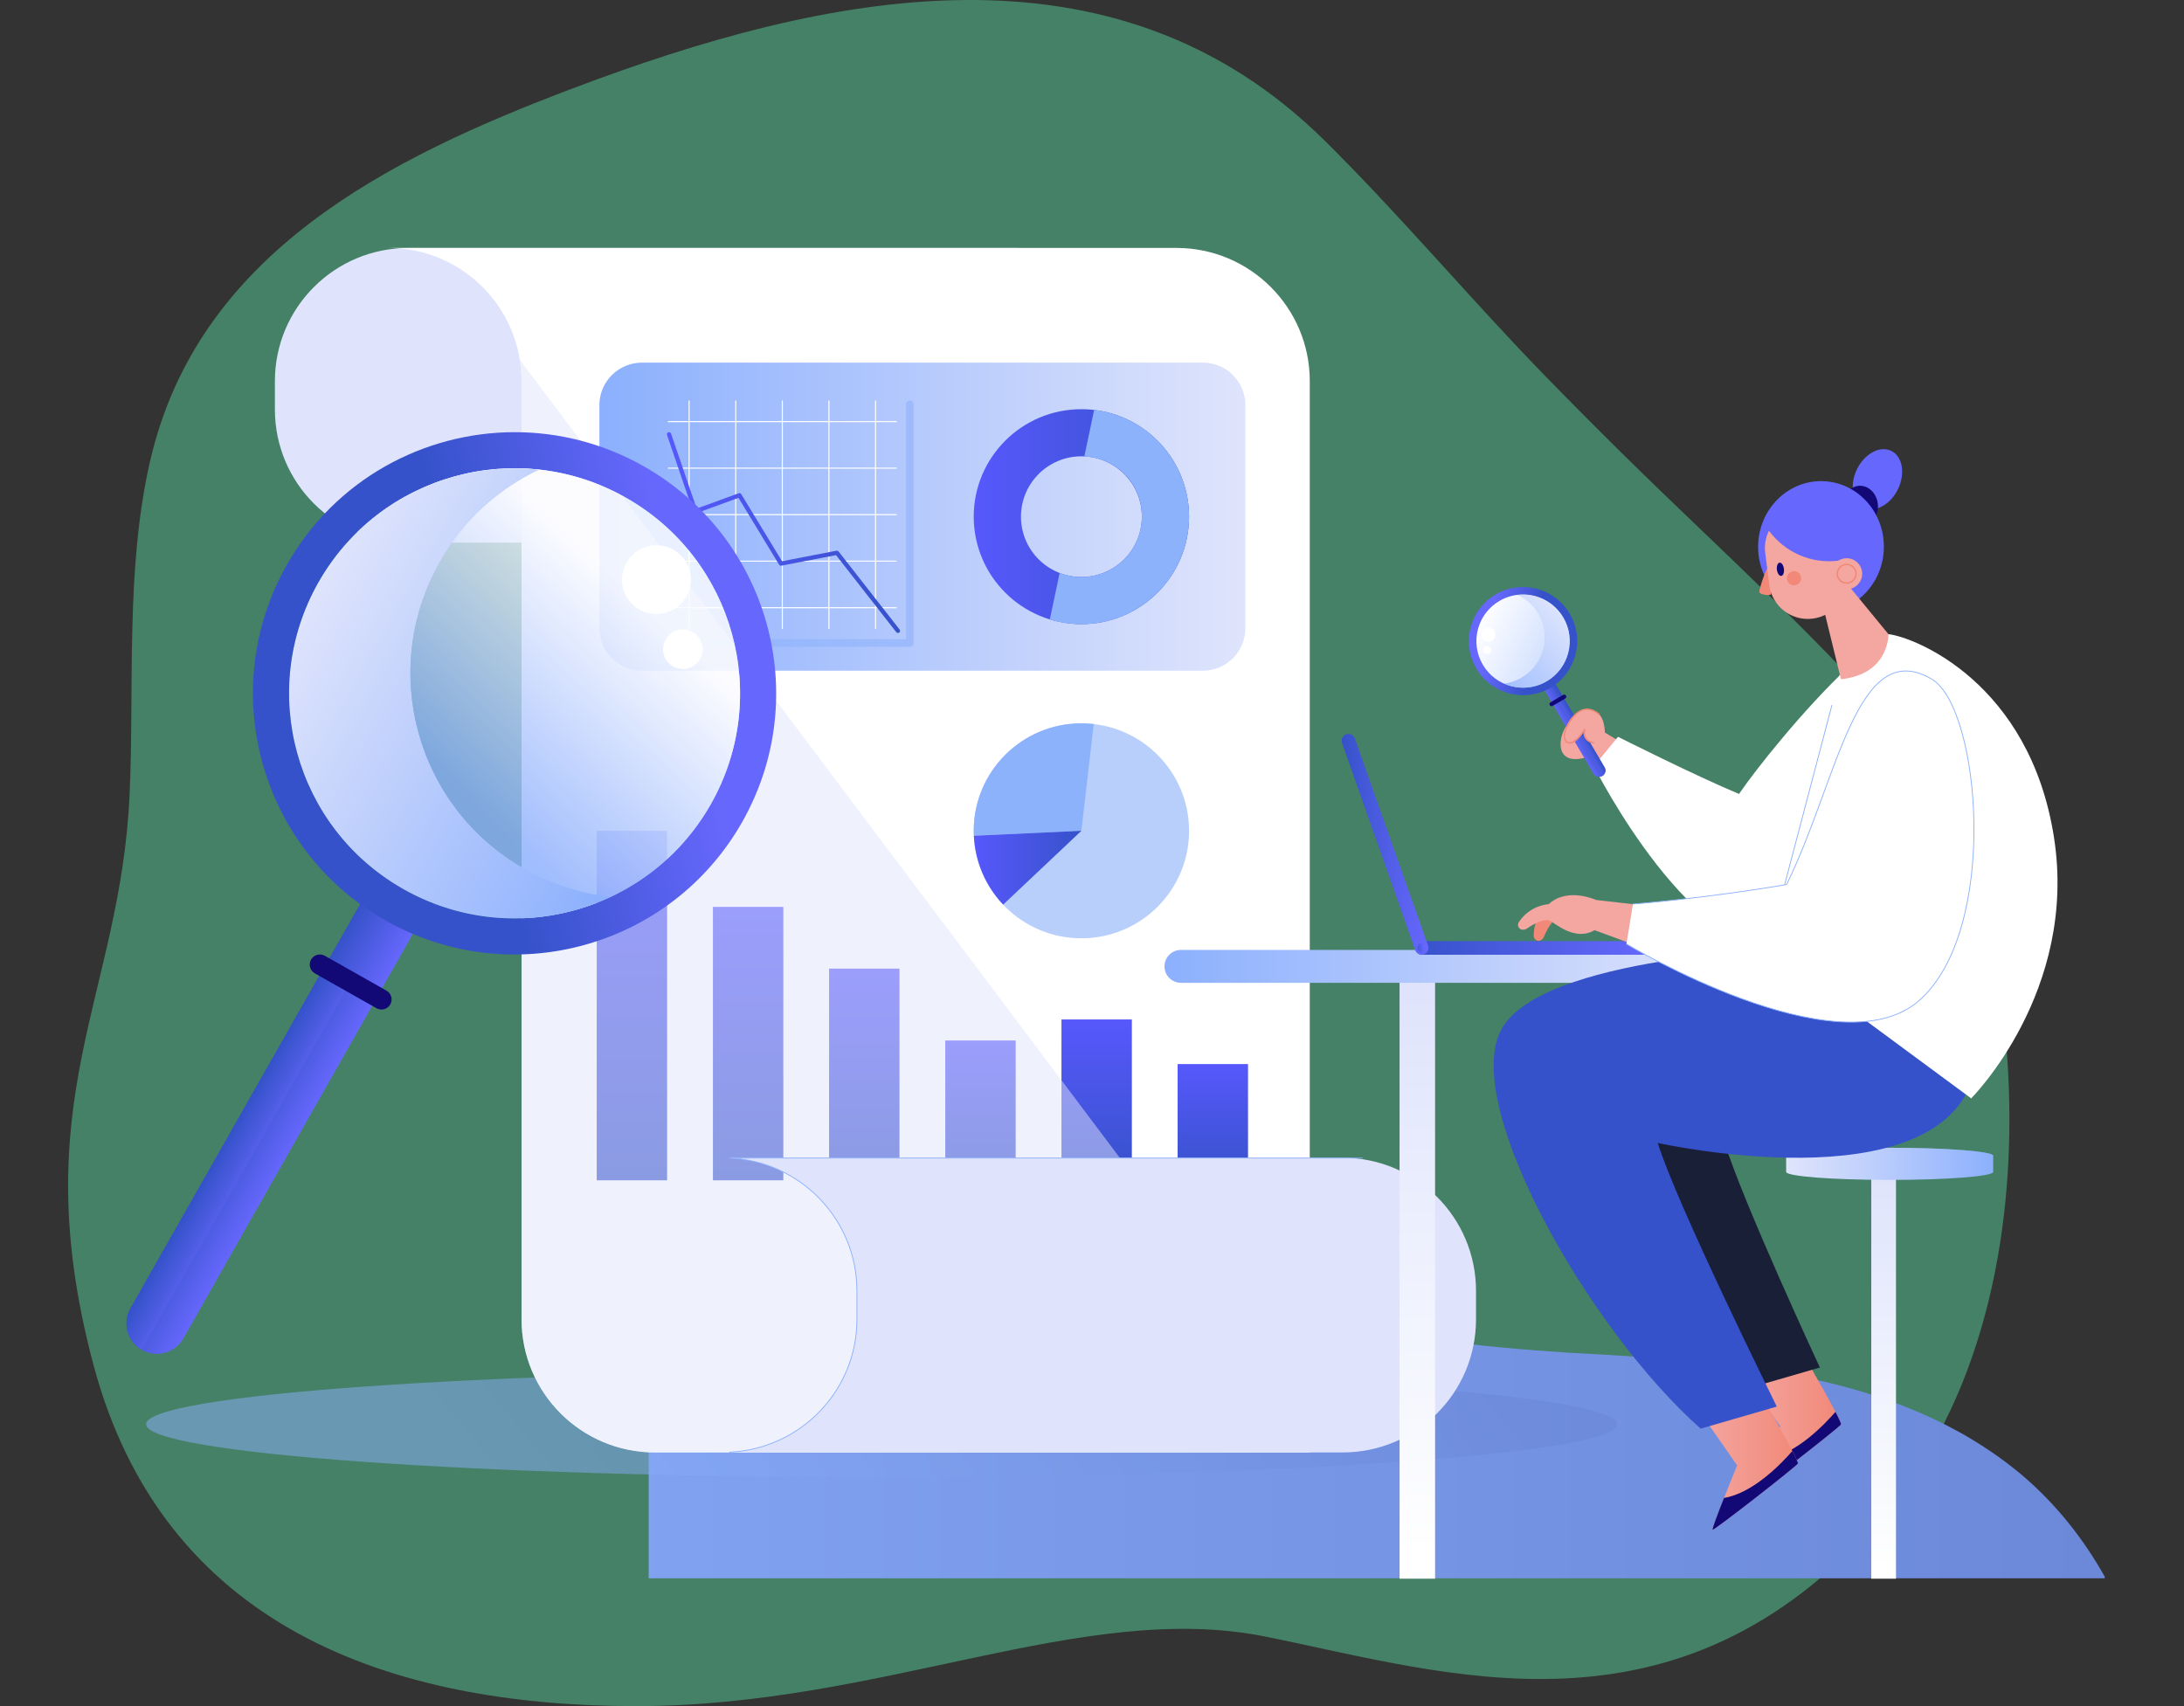 <?xml version="1.0" encoding="UTF-8"?>
<svg xmlns="http://www.w3.org/2000/svg" xmlns:xlink="http://www.w3.org/1999/xlink" viewBox="0 0 979.35 765.12">
  <rect x="0" y="0" width="979.35" height="765.12" fill="#333333" stroke="none"/>
  <defs>
    <style>
      .cls-1 {
        fill: #b8cffc;
      }

      .cls-1, .cls-2, .cls-3, .cls-4, .cls-5, .cls-6, .cls-7, .cls-8, .cls-9, .cls-10, .cls-11, .cls-12, .cls-13, .cls-14, .cls-15, .cls-16, .cls-17, .cls-18, .cls-19, .cls-20, .cls-21, .cls-22, .cls-23, .cls-24, .cls-25, .cls-26, .cls-27, .cls-28, .cls-29, .cls-30, .cls-31, .cls-32, .cls-33, .cls-34, .cls-35, .cls-36, .cls-37, .cls-38, .cls-39, .cls-40, .cls-41, .cls-42, .cls-43, .cls-44, .cls-45, .cls-46, .cls-47, .cls-48, .cls-49, .cls-50, .cls-51 {
        stroke-width: 0px;
      }

      .cls-52 {
        clip-path: url(#clippath);
      }

      .cls-2, .cls-53 {
        fill: none;
      }

      .cls-3 {
        fill: #3652ca;
      }

      .cls-54 {
        mask: url(#mask);
      }

      .cls-4 {
        fill: #f4a6a0;
      }

      .cls-5 {
        fill: url(#Gradiente_sem_nome_4);
      }

      .cls-53 {
        stroke: #8cb0fd;
        stroke-miterlimit: 10;
        stroke-width: .37px;
      }

      .cls-55, .cls-56, .cls-57, .cls-58, .cls-59 {
        mix-blend-mode: multiply;
      }

      .cls-6 {
        fill: #120977;
      }

      .cls-60 {
        clip-path: url(#clippath-4);
      }

      .cls-61 {
        clip-path: url(#clippath-3);
      }

      .cls-62 {
        clip-path: url(#clippath-7);
      }

      .cls-63 {
        clip-path: url(#clippath-8);
      }

      .cls-64 {
        clip-path: url(#clippath-6);
      }

      .cls-65 {
        clip-path: url(#clippath-5);
      }

      .cls-66 {
        clip-path: url(#clippath-9);
      }

      .cls-7 {
        fill: url(#Gradiente_sem_nome_37-12);
      }

      .cls-8 {
        fill: url(#Gradiente_sem_nome_37-11);
      }

      .cls-9 {
        fill: url(#Gradiente_sem_nome_37-10);
      }

      .cls-10 {
        fill: url(#Gradiente_sem_nome_37-13);
      }

      .cls-67 {
        clip-path: url(#clippath-60);
      }

      .cls-68 {
        clip-path: url(#clippath-20);
      }

      .cls-69 {
        clip-path: url(#clippath-21);
      }

      .cls-70 {
        clip-path: url(#clippath-24);
      }

      .cls-71 {
        clip-path: url(#clippath-23);
      }

      .cls-72 {
        clip-path: url(#clippath-22);
      }

      .cls-73 {
        clip-path: url(#clippath-25);
      }

      .cls-74 {
        clip-path: url(#clippath-44);
      }

      .cls-75 {
        clip-path: url(#clippath-45);
      }

      .cls-76 {
        clip-path: url(#clippath-40);
      }

      .cls-77 {
        clip-path: url(#clippath-42);
      }

      .cls-78 {
        clip-path: url(#clippath-41);
      }

      .cls-79 {
        clip-path: url(#clippath-47);
      }

      .cls-80 {
        clip-path: url(#clippath-43);
      }

      .cls-81 {
        clip-path: url(#clippath-46);
      }

      .cls-82 {
        clip-path: url(#clippath-48);
      }

      .cls-83 {
        clip-path: url(#clippath-49);
      }

      .cls-84 {
        clip-path: url(#clippath-27);
      }

      .cls-85 {
        clip-path: url(#clippath-28);
      }

      .cls-86 {
        clip-path: url(#clippath-26);
      }

      .cls-87 {
        clip-path: url(#clippath-29);
      }

      .cls-88 {
        clip-path: url(#clippath-34);
      }

      .cls-89 {
        clip-path: url(#clippath-35);
      }

      .cls-90 {
        clip-path: url(#clippath-36);
      }

      .cls-91 {
        clip-path: url(#clippath-37);
      }

      .cls-92 {
        clip-path: url(#clippath-39);
      }

      .cls-93 {
        clip-path: url(#clippath-33);
      }

      .cls-94 {
        clip-path: url(#clippath-32);
      }

      .cls-95 {
        clip-path: url(#clippath-30);
      }

      .cls-96 {
        clip-path: url(#clippath-38);
      }

      .cls-97 {
        clip-path: url(#clippath-31);
      }

      .cls-98 {
        clip-path: url(#clippath-53);
      }

      .cls-99 {
        clip-path: url(#clippath-54);
      }

      .cls-100 {
        clip-path: url(#clippath-50);
      }

      .cls-101 {
        clip-path: url(#clippath-51);
      }

      .cls-102 {
        clip-path: url(#clippath-52);
      }

      .cls-103 {
        clip-path: url(#clippath-55);
      }

      .cls-104 {
        clip-path: url(#clippath-56);
      }

      .cls-105 {
        clip-path: url(#clippath-57);
      }

      .cls-106 {
        clip-path: url(#clippath-58);
      }

      .cls-107 {
        clip-path: url(#clippath-61);
      }

      .cls-108 {
        clip-path: url(#clippath-64);
      }

      .cls-109 {
        clip-path: url(#clippath-62);
      }

      .cls-110 {
        clip-path: url(#clippath-59);
      }

      .cls-111 {
        clip-path: url(#clippath-63);
      }

      .cls-112 {
        clip-path: url(#clippath-14);
      }

      .cls-113 {
        clip-path: url(#clippath-13);
      }

      .cls-114 {
        clip-path: url(#clippath-12);
      }

      .cls-115 {
        clip-path: url(#clippath-10);
      }

      .cls-116 {
        clip-path: url(#clippath-15);
      }

      .cls-117 {
        clip-path: url(#clippath-17);
      }

      .cls-118 {
        clip-path: url(#clippath-16);
      }

      .cls-119 {
        clip-path: url(#clippath-19);
      }

      .cls-120 {
        clip-path: url(#clippath-11);
      }

      .cls-121 {
        clip-path: url(#clippath-18);
      }

      .cls-11 {
        fill: #1a1f38;
      }

      .cls-12 {
        fill: #f18878;
      }

      .cls-13 {
        fill: #dfe4fc;
      }

      .cls-14 {
        fill: url(#Gradiente_sem_nome_4-3);
      }

      .cls-15 {
        fill: url(#Gradiente_sem_nome_4-2);
      }

      .cls-16 {
        fill: #8db2fc;
      }

      .cls-122 {
        mix-blend-mode: screen;
        opacity: .8;
      }

      .cls-17 {
        fill: #5ae1a4;
        opacity: .45;
      }

      .cls-123 {
        isolation: isolate;
      }

      .cls-18 {
        fill: #6667fc;
      }

      .cls-19 {
        fill: url(#Gradiente_sem_nome_14-4);
      }

      .cls-20 {
        fill: url(#Gradiente_sem_nome_14-2);
      }

      .cls-21 {
        fill: url(#Gradiente_sem_nome_14-7);
      }

      .cls-22 {
        fill: url(#Gradiente_sem_nome_14-9);
      }

      .cls-23 {
        fill: url(#Gradiente_sem_nome_14-5);
      }

      .cls-24 {
        fill: url(#Gradiente_sem_nome_14-8);
      }

      .cls-25 {
        fill: url(#Gradiente_sem_nome_14-3);
      }

      .cls-26 {
        fill: url(#Gradiente_sem_nome_14-6);
      }

      .cls-27 {
        fill: url(#Gradiente_sem_nome_19-2);
      }

      .cls-28 {
        fill: url(#Gradiente_sem_nome_18-2);
      }

      .cls-29 {
        fill: url(#Gradiente_sem_nome_40-2);
      }

      .cls-30 {
        fill: url(#Gradiente_sem_nome_39-3);
      }

      .cls-31 {
        fill: url(#Gradiente_sem_nome_39-2);
      }

      .cls-32 {
        fill: url(#Gradiente_sem_nome_39-4);
      }

      .cls-33 {
        fill: url(#Gradiente_sem_nome_37-5);
      }

      .cls-34 {
        fill: url(#Gradiente_sem_nome_37-6);
      }

      .cls-35 {
        fill: url(#Gradiente_sem_nome_37-4);
      }

      .cls-36 {
        fill: url(#Gradiente_sem_nome_37-2);
      }

      .cls-37 {
        fill: url(#Gradiente_sem_nome_37-3);
      }

      .cls-38 {
        fill: url(#Gradiente_sem_nome_37-7);
      }

      .cls-39 {
        fill: url(#Gradiente_sem_nome_37-8);
      }

      .cls-40 {
        fill: url(#Gradiente_sem_nome_37-9);
      }

      .cls-41 {
        fill: url(#Gradiente_sem_nome_38-2);
      }

      .cls-42 {
        fill: url(#Gradiente_sem_nome_33-2);
      }

      .cls-56 {
        opacity: .3;
      }

      .cls-43 {
        fill: #fff;
      }

      .cls-44 {
        fill: url(#Gradiente_sem_nome_37);
      }

      .cls-45 {
        fill: url(#Gradiente_sem_nome_39);
      }

      .cls-46 {
        fill: url(#Gradiente_sem_nome_33);
      }

      .cls-47 {
        fill: url(#Gradiente_sem_nome_38);
      }

      .cls-48 {
        fill: url(#Gradiente_sem_nome_19);
      }

      .cls-49 {
        fill: url(#Gradiente_sem_nome_18);
      }

      .cls-50 {
        fill: url(#Gradiente_sem_nome_14);
      }

      .cls-51 {
        fill: url(#Gradiente_sem_nome_40);
      }

      .cls-57 {
        opacity: .5;
      }

      .cls-58 {
        opacity: .6;
      }

      .cls-124 {
        mask: url(#mask-1);
      }

      .cls-59 {
        opacity: .7;
      }
    </style>
    <clipPath id="clippath">
      <rect class="cls-2" y="56.19" width="979.35" height="651.79"/>
    </clipPath>
    <clipPath id="clippath-3">
      <path class="cls-2" d="M943.79,707.02c-9.56-16.93-21.66-32.42-37.29-45.68-56.15-46.93-133.19-50.84-203.7-54.75-80.96-5.21-155.39-18.25-224.6-62.57-74.43-46.93-138.42-117.32-176.28-196.84-4.1-8.88-7.76-17.8-11.03-26.77v387.39h652.9v-.78Z"/>
    </clipPath>
    <linearGradient id="Gradiente_sem_nome_4" data-name="Gradiente sem nome 4" x1="253.23" y1="116.88" x2="814.87" y2="116.88" gradientUnits="userSpaceOnUse">
      <stop offset="0" stop-color="#8cb0fd"/>
      <stop offset="1" stop-color="#6985d6"/>
    </linearGradient>
    <linearGradient id="Gradiente_sem_nome_4-2" data-name="Gradiente sem nome 4" x1="-78.44" y1="708.45" x2="1024.33" y2="708.45" xlink:href="#Gradiente_sem_nome_4"/>
    <clipPath id="clippath-4">
      <rect class="cls-2" y="56.19" width="979.35" height="651.79"/>
    </clipPath>
    <clipPath id="clippath-5">
      <rect class="cls-2" x="65.51" y="614.95" width="659.76" height="47.51"/>
    </clipPath>
    <clipPath id="clippath-6">
      <path class="cls-2" d="M725.27,638.7c0,13.12-147.69,23.76-329.88,23.76s-329.88-10.63-329.88-23.76,147.69-23.75,329.88-23.75,329.88,10.63,329.88,23.75"/>
    </clipPath>
    <linearGradient id="Gradiente_sem_nome_4-3" data-name="Gradiente sem nome 4" x1="-156.28" y1="36.62" x2="-154.97" y2="36.62" gradientTransform="translate(40142.25 -19550.35) rotate(-40.16) scale(278.63 -278.63)" xlink:href="#Gradiente_sem_nome_4"/>
    <clipPath id="clippath-7">
      <path class="cls-2" d="M287.88,162.62c-10.55,0-19.1,8.54-19.1,19.06v100.03c0,10.53,8.55,19.07,19.1,19.07h251.48c10.55,0,19.1-8.54,19.1-19.07v-100.03c0-10.53-8.55-19.06-19.1-19.06h-251.48Z"/>
    </clipPath>
    <linearGradient id="Gradiente_sem_nome_19" data-name="Gradiente sem nome 19" x1="-156.61" y1="36.47" x2="-155.31" y2="36.47" gradientTransform="translate(-34184.22 8321.21) rotate(-180) scale(221.84)" gradientUnits="userSpaceOnUse">
      <stop offset="0" stop-color="#dfe4fc"/>
      <stop offset="1" stop-color="#8cb0fd"/>
    </linearGradient>
    <clipPath id="clippath-8">
      <path class="cls-2" d="M457.82,231.7c0-14.94,12.14-27.06,27.1-27.06s27.11,12.11,27.11,27.06-12.14,27.06-27.11,27.06-27.1-12.11-27.1-27.06M436.64,231.7c0,26.62,21.62,48.2,48.28,48.2s48.28-21.58,48.28-48.2-21.62-48.2-48.28-48.2-48.28,21.58-48.28,48.2"/>
    </clipPath>
    <linearGradient id="Gradiente_sem_nome_14" data-name="Gradiente sem nome 14" x1="-159.11" y1="31.43" x2="-157.81" y2="31.43" gradientTransform="translate(-11232.82 2556.23) rotate(-180) scale(73.95)" gradientUnits="userSpaceOnUse">
      <stop offset="0" stop-color="#3652ca"/>
      <stop offset="1" stop-color="#5758fc"/>
      <stop offset="1" stop-color="#5758fc"/>
    </linearGradient>
    <clipPath id="clippath-9">
      <rect class="cls-2" y="56.19" width="979.35" height="651.79"/>
    </clipPath>
    <clipPath id="clippath-10">
      <rect class="cls-2" x="299.06" y="179.61" width="110.63" height="110.44"/>
    </clipPath>
    <clipPath id="clippath-11">
      <path class="cls-2" d="M299.71,193.86c-.5.17-.77.71-.6,1.21l11.78,34.54c.08.24.26.44.49.55.23.11.5.12.74.04l19.03-6.94,18.22,29.98c.21.34.6.52,1,.44l24.52-4.73,27.01,34.55c.19.24.47.37.75.37.2,0,.41-.07.59-.2.42-.32.49-.92.17-1.34l-27.37-35.01c-.22-.28-.59-.42-.93-.35l-24.44,4.72-18.28-30.08c-.24-.39-.71-.55-1.15-.4l-18.85,6.88-11.47-33.61c-.14-.4-.5-.65-.9-.65-.1,0-.21.02-.31.05"/>
    </clipPath>
    <linearGradient id="Gradiente_sem_nome_14-2" data-name="Gradiente sem nome 14" x1="-158.44" y1="31.99" x2="-157.14" y2="31.99" gradientTransform="translate(-12282.97 2800.35) rotate(-180) scale(80.07)" xlink:href="#Gradiente_sem_nome_14"/>
    <clipPath id="clippath-12">
      <rect class="cls-2" x="528.07" y="477.2" width="31.57" height="52.12"/>
    </clipPath>
    <linearGradient id="Gradiente_sem_nome_14-3" data-name="Gradiente sem nome 14" x1="-171.02" y1="46.05" x2="-169.71" y2="46.05" gradientTransform="translate(-1297.35 -6308.02) rotate(-90) scale(39.98)" xlink:href="#Gradiente_sem_nome_14"/>
    <clipPath id="clippath-13">
      <rect class="cls-2" x="475.98" y="457.19" width="31.57" height="72.13"/>
    </clipPath>
    <linearGradient id="Gradiente_sem_nome_14-4" data-name="Gradiente sem nome 14" x1="-166.66" y1="43.87" x2="-165.36" y2="43.87" gradientTransform="translate(-1935.6 -8692.19) rotate(-90) scale(55.33)" xlink:href="#Gradiente_sem_nome_14"/>
    <clipPath id="clippath-14">
      <rect class="cls-2" x="423.88" y="466.62" width="31.57" height="62.69"/>
    </clipPath>
    <linearGradient id="Gradiente_sem_nome_14-5" data-name="Gradiente sem nome 14" x1="-168.37" y1="44.35" x2="-167.07" y2="44.35" gradientTransform="translate(-1693.33 -7567.91) rotate(-90) scale(48.09)" xlink:href="#Gradiente_sem_nome_14"/>
    <clipPath id="clippath-15">
      <rect class="cls-2" x="371.78" y="434.39" width="31.57" height="94.93"/>
    </clipPath>
    <linearGradient id="Gradiente_sem_nome_14-6" data-name="Gradiente sem nome 14" x1="-163.94" y1="42.36" x2="-162.64" y2="42.36" gradientTransform="translate(-2697.2 -11408.85) rotate(-90) scale(72.82)" xlink:href="#Gradiente_sem_nome_14"/>
    <clipPath id="clippath-16">
      <rect class="cls-2" x="319.69" y="406.7" width="31.57" height="122.62"/>
    </clipPath>
    <linearGradient id="Gradiente_sem_nome_14-7" data-name="Gradiente sem nome 14" x1="-161.99" y1="41.47" x2="-160.69" y2="41.47" gradientTransform="translate(-3565.15 -14708.29) rotate(-90) scale(94.06)" xlink:href="#Gradiente_sem_nome_14"/>
    <clipPath id="clippath-17">
      <rect class="cls-2" x="267.58" y="372.59" width="31.57" height="156.73"/>
    </clipPath>
    <linearGradient id="Gradiente_sem_nome_14-8" data-name="Gradiente sem nome 14" x1="-160.54" y1="40.83" x2="-159.24" y2="40.83" gradientTransform="translate(-4625.15 -18772.89) rotate(-90) scale(120.23)" xlink:href="#Gradiente_sem_nome_14"/>
    <clipPath id="clippath-18">
      <rect class="cls-2" y="56.19" width="979.35" height="651.79"/>
    </clipPath>
    <clipPath id="clippath-19">
      <path class="cls-2" d="M436.7,374.81c.55,11.94,5.44,22.74,13.14,30.87l35.08-33.1-48.22,2.23Z"/>
    </clipPath>
    <linearGradient id="Gradiente_sem_nome_14-9" data-name="Gradiente sem nome 14" x1="-162.61" y1="22.88" x2="-161.3" y2="22.88" gradientTransform="translate(-5520.05 1233.98) rotate(-180) scale(36.93)" xlink:href="#Gradiente_sem_nome_14"/>
    <clipPath id="clippath-20">
      <rect class="cls-2" y="56.19" width="979.35" height="651.79"/>
    </clipPath>
    <clipPath id="clippath-21">
      <rect class="cls-2" x="233.12" y="161.38" width="354.22" height="489.99"/>
    </clipPath>
    <clipPath id="clippath-22">
      <path class="cls-2" d="M839.12,524.19v183.78h11.08v-183.78c0-3.06-2.48-5.53-5.54-5.53s-5.54,2.48-5.54,5.53"/>
    </clipPath>
    <linearGradient id="Gradiente_sem_nome_18" data-name="Gradiente sem nome 18" x1="-150.69" y1="41.59" x2="-149.38" y2="41.59" gradientTransform="translate(-4780.17 20906.27) rotate(90) scale(135.23 -135.23)" gradientUnits="userSpaceOnUse">
      <stop offset="0" stop-color="#dfe4fc"/>
      <stop offset="0" stop-color="#dfe4fc"/>
      <stop offset=".99" stop-color="#fff"/>
      <stop offset="1" stop-color="#fff"/>
    </linearGradient>
    <clipPath id="clippath-23">
      <path class="cls-2" d="M800.94,518.33v7.21c0,1.99,20.79,3.6,46.43,3.6s46.43-1.61,46.43-3.6v-7.21c0-1.99-20.79-3.61-46.43-3.61s-46.43,1.62-46.43,3.61"/>
    </clipPath>
    <linearGradient id="Gradiente_sem_nome_39" data-name="Gradiente sem nome 39" x1="-160.45" y1="30.18" x2="-159.15" y2="30.18" gradientTransform="translate(-10515.57 2668.17) rotate(-180) scale(71.11)" gradientUnits="userSpaceOnUse">
      <stop offset="0" stop-color="#8cb0fd"/>
      <stop offset="1" stop-color="#dfe4fc"/>
    </linearGradient>
    <clipPath id="clippath-24">
      <rect class="cls-2" y="56.19" width="979.35" height="651.79"/>
    </clipPath>
    <clipPath id="clippath-25">
      <rect class="cls-2" x="800.94" y="514.72" width="92.85" height="7.21"/>
    </clipPath>
    <clipPath id="clippath-26">
      <path class="cls-2" d="M800.94,518.33c0,1.99,20.79,3.6,46.43,3.6s46.42-1.61,46.42-3.6-20.79-3.61-46.42-3.61-46.43,1.61-46.43,3.61"/>
    </clipPath>
    <linearGradient id="Gradiente_sem_nome_39-2" data-name="Gradiente sem nome 39" x1="-160.45" y1="30.19" y2="30.19" gradientTransform="translate(-10515.57 2665.4) rotate(-180) scale(71.11)" xlink:href="#Gradiente_sem_nome_39"/>
    <clipPath id="clippath-27">
      <path class="cls-2" d="M627.59,440.18v267.8h15.94v-267.8c0-4.4-3.57-7.96-7.97-7.96s-7.97,3.56-7.97,7.96"/>
    </clipPath>
    <linearGradient id="Gradiente_sem_nome_18-2" data-name="Gradiente sem nome 18" x1="-152.2" y1="40.55" x2="-150.9" y2="40.55" gradientTransform="translate(-7250.38 30047.7) rotate(90) scale(194.49 -194.49)" xlink:href="#Gradiente_sem_nome_18"/>
    <clipPath id="clippath-28">
      <path class="cls-2" d="M529.57,426c-4.08,0-7.39,3.3-7.39,7.38s3.31,7.37,7.39,7.37h236.16c4.08,0,7.39-3.3,7.39-7.37s-3.31-7.38-7.39-7.38h-236.16Z"/>
    </clipPath>
    <linearGradient id="Gradiente_sem_nome_19-2" data-name="Gradiente sem nome 19" x1="-157.07" y1="35.83" x2="-155.77" y2="35.83" gradientTransform="translate(-29412.27 7319.56) rotate(-180) scale(192.17)" xlink:href="#Gradiente_sem_nome_19"/>
    <clipPath id="clippath-29">
      <path class="cls-2" d="M637.59,422.07c-1.67,0-3.02,1.35-3.02,3.02s1.35,3.02,3.02,3.02h98.72c1.67,0,3.03-1.35,3.03-3.02s-1.36-3.02-3.03-3.02h-98.72Z"/>
    </clipPath>
    <linearGradient id="Gradiente_sem_nome_37" data-name="Gradiente sem nome 37" x1="-159.42" y1="46.5" x2="-158.11" y2="46.5" gradientTransform="translate(-12051.5 -3305.71) rotate(-180) scale(80.23 -80.23)" gradientUnits="userSpaceOnUse">
      <stop offset="0" stop-color="#6667fc"/>
      <stop offset="0" stop-color="#6667fc"/>
      <stop offset="1" stop-color="#3652ca"/>
    </linearGradient>
    <clipPath id="clippath-30">
      <rect class="cls-2" y="56.19" width="979.35" height="651.79"/>
    </clipPath>
    <clipPath id="clippath-31">
      <rect class="cls-2" x="634.56" y="425.09" width="104.77" height="3.02"/>
    </clipPath>
    <clipPath id="clippath-32">
      <path class="cls-2" d="M739.33,425.09c0,1.67-1.35,3.02-3.02,3.02h-98.72c-1.67,0-3.02-1.35-3.02-3.02h104.77Z"/>
    </clipPath>
    <linearGradient id="Gradiente_sem_nome_37-2" data-name="Gradiente sem nome 37" x1="-159.42" y1="46.5" y2="46.5" gradientTransform="translate(-12051.5 -3304.56) rotate(-180) scale(80.23 -80.23)" xlink:href="#Gradiente_sem_nome_37"/>
    <clipPath id="clippath-33">
      <path class="cls-2" d="M603.68,329.31c-1.57.56-2.4,2.28-1.85,3.85l32.87,92.93c.55,1.57,2.28,2.39,3.86,1.84,1.57-.55,2.4-2.28,1.84-3.85l-32.87-92.93c-.44-1.24-1.6-2.02-2.85-2.02-.33,0-.67.06-1.01.17"/>
    </clipPath>
    <linearGradient id="Gradiente_sem_nome_37-3" data-name="Gradiente sem nome 37" x1="-165.57" y1="19.1" x2="-164.26" y2="19.1" gradientTransform="translate(-4293.93 948.12) rotate(-180) scale(29.8)" xlink:href="#Gradiente_sem_nome_37"/>
    <clipPath id="clippath-34">
      <rect class="cls-2" y="56.19" width="979.35" height="651.79"/>
    </clipPath>
    <clipPath id="clippath-35">
      <rect class="cls-2" x="601.66" y="329.31" width="36.9" height="98.8"/>
    </clipPath>
    <clipPath id="clippath-36">
      <path class="cls-2" d="M603.68,329.31c-1.57.56-2.4,2.28-1.85,3.85l32.87,92.93c.56,1.57,2.28,2.39,3.86,1.84l-34.88-98.63Z"/>
    </clipPath>
    <linearGradient id="Gradiente_sem_nome_37-4" data-name="Gradiente sem nome 37" x1="-166.11" y1="18.02" x2="-164.81" y2="18.02" gradientTransform="translate(-4055.66 888) rotate(-180) scale(28.26)" xlink:href="#Gradiente_sem_nome_37"/>
    <clipPath id="clippath-37">
      <rect class="cls-2" x="635.55" y="423.09" width="4.01" height="4.01"/>
    </clipPath>
    <clipPath id="clippath-38">
      <path class="cls-2" d="M635.55,425.09c0,1.11.9,2,2.01,2s2.01-.9,2.01-2-.9-2-2.01-2-2.01.9-2.01,2"/>
    </clipPath>
    <linearGradient id="Gradiente_sem_nome_37-5" data-name="Gradiente sem nome 37" x1="-254.57" y1="-157.2" x2="-253.26" y2="-157.2" gradientTransform="translate(-143.04 -58.19) rotate(-180) scale(3.07)" xlink:href="#Gradiente_sem_nome_37"/>
    <clipPath id="clippath-39">
      <path class="cls-2" d="M780.55,614.15l17.74,25.5s-11.82,28.67-10.98,28.88c.84.21,37.58-28.46,38.22-29.72.63-1.27-16.05-29.93-16.05-29.93l-28.93,5.27Z"/>
    </clipPath>
    <linearGradient id="Gradiente_sem_nome_33" data-name="Gradiente sem nome 33" x1="-165.44" y1="20.03" x2="-164.14" y2="20.03" gradientTransform="translate(-4874.84 1328.97) rotate(-180) scale(34.46)" gradientUnits="userSpaceOnUse">
      <stop offset="0" stop-color="#f18878"/>
      <stop offset="1" stop-color="#f4a6a0"/>
    </linearGradient>
    <clipPath id="clippath-40">
      <rect class="cls-2" y="56.19" width="979.35" height="651.79"/>
    </clipPath>
    <clipPath id="clippath-41">
      <path class="cls-2" d="M690.11,299.65c-1.34.79-1.79,2.51-1,3.85l25.54,43.47c.79,1.34,2.52,1.79,3.86,1.01,1.34-.79,1.79-2.51,1-3.85l-25.54-43.47c-.52-.89-1.47-1.39-2.43-1.39-.48,0-.97.12-1.42.39"/>
    </clipPath>
    <linearGradient id="Gradiente_sem_nome_37-6" data-name="Gradiente sem nome 37" x1="-159.4" y1="-114.34" x2="-158.09" y2="-114.34" gradientTransform="translate(1045.59 -448.61) rotate(-30.4) scale(4.32 -4.32)" xlink:href="#Gradiente_sem_nome_37"/>
    <clipPath id="clippath-42">
      <path class="cls-2" d="M696.17,315.53l18.47,31.45c.79,1.34,2.52,1.79,3.86,1.01,1.34-.79,1.79-2.51,1-3.85l-18.48-31.45-4.86,2.85Z"/>
    </clipPath>
    <linearGradient id="Gradiente_sem_nome_37-7" data-name="Gradiente sem nome 37" x1="-159.4" y1="-114.65" x2="-158.09" y2="-114.65" gradientTransform="translate(1048.84 -443.07) rotate(-30.4) scale(4.32 -4.32)" xlink:href="#Gradiente_sem_nome_37"/>
    <clipPath id="clippath-43">
      <rect class="cls-2" y="56.19" width="979.35" height="651.79"/>
    </clipPath>
    <clipPath id="clippath-44">
      <rect class="cls-2" x="698.6" y="312.68" width="21.29" height="35.3"/>
    </clipPath>
    <clipPath id="clippath-45">
      <path class="cls-2" d="M698.6,314.1l2.43-1.42,18.48,31.45c.79,1.34.34,3.07-1.01,3.85l-19.9-33.88Z"/>
    </clipPath>
    <linearGradient id="Gradiente_sem_nome_37-8" data-name="Gradiente sem nome 37" x1="-163.16" y1="-268.27" x2="-161.86" y2="-268.27" gradientTransform="translate(719.15 -347.21) rotate(-30.4) scale(2.16 -2.16)" xlink:href="#Gradiente_sem_nome_37"/>
    <clipPath id="clippath-46">
      <path class="cls-2" d="M670.68,266.58c-11.57,6.78-15.45,21.64-8.66,33.19,6.79,11.56,21.67,15.43,33.24,8.66,11.57-6.77,15.45-21.64,8.66-33.19-4.52-7.7-12.64-11.99-20.98-11.99-4.17,0-8.4,1.08-12.26,3.34"/>
    </clipPath>
    <linearGradient id="Gradiente_sem_nome_37-9" data-name="Gradiente sem nome 37" x1="-127.99" y1="6.25" x2="-126.69" y2="6.25" gradientTransform="translate(586.98 2226.66) rotate(90.02) scale(15.26 -15.27) skewX(-.03)" xlink:href="#Gradiente_sem_nome_37"/>
    <clipPath id="clippath-47">
      <path class="cls-2" d="M672.38,269.48c-9.97,5.84-13.31,18.65-7.46,28.61,5.85,9.96,18.68,13.3,28.66,7.46,9.97-5.84,13.31-18.65,7.46-28.61-3.9-6.64-10.9-10.34-18.08-10.34-3.6,0-7.24.93-10.57,2.88"/>
    </clipPath>
    <linearGradient id="Gradiente_sem_nome_38" data-name="Gradiente sem nome 38" x1="-147.84" y1="33.6" x2="-146.53" y2="33.6" gradientTransform="translate(-1688.08 10667.2) rotate(90.04) scale(70.36 -70.35) skewX(-.03)" gradientUnits="userSpaceOnUse">
      <stop offset="0" stop-color="#fff"/>
      <stop offset="0" stop-color="#fff"/>
      <stop offset="1" stop-color="#8cb0fd"/>
    </linearGradient>
    <clipPath id="clippath-48">
      <rect class="cls-2" y="56.19" width="979.35" height="651.79"/>
    </clipPath>
    <clipPath id="clippath-49">
      <rect class="cls-2" x="674.32" y="266.6" width="29.6" height="41.82"/>
    </clipPath>
    <clipPath id="clippath-50">
      <path class="cls-2" d="M680.33,266.77c3.8,1.72,7.13,4.59,9.4,8.45,5.85,9.96,2.51,22.77-7.46,28.61-2.52,1.48-5.23,2.36-7.96,2.71,5.99,2.71,13.16,2.58,19.26-.99,9.97-5.84,13.31-18.65,7.46-28.61-4.37-7.44-12.63-11.19-20.7-10.17"/>
    </clipPath>
    <linearGradient id="Gradiente_sem_nome_40" data-name="Gradiente sem nome 40" x1="-156.04" y1="16.5" x2="-154.74" y2="16.5" gradientTransform="translate(4834.84 -1585.83) rotate(-30.4) scale(29.13 -29.15)" gradientUnits="userSpaceOnUse">
      <stop offset="0" stop-color="#fff"/>
      <stop offset="1" stop-color="#000"/>
    </linearGradient>
    <mask id="mask" x="655.3" y="251.56" width="70.59" height="71.88" maskUnits="userSpaceOnUse">
      <polygon class="cls-51" points="655.3 276.89 698.55 251.56 725.9 298.12 682.65 323.44 655.3 276.89"/>
    </mask>
    <linearGradient id="Gradiente_sem_nome_39-3" data-name="Gradiente sem nome 39" x1="-156.04" y1="16.5" x2="-154.74" y2="16.5" gradientTransform="translate(4834.84 -1585.83) rotate(-30.4) scale(29.13 -29.15)" xlink:href="#Gradiente_sem_nome_39"/>
    <clipPath id="clippath-51">
      <path class="cls-2" d="M761.23,631.67l17.74,25.5s-11.82,28.67-10.98,28.88c.84.21,37.58-28.46,38.22-29.72.63-1.27-16.05-29.93-16.05-29.93l-28.93,5.27Z"/>
    </clipPath>
    <linearGradient id="Gradiente_sem_nome_33-2" data-name="Gradiente sem nome 33" x1="-165.31" y1="19.91" x2="-164.01" y2="19.91" gradientTransform="translate(-4889.63 1342.41) rotate(-180) scale(34.46)" xlink:href="#Gradiente_sem_nome_33"/>
    <clipPath id="clippath-52">
      <rect class="cls-2" y="56.19" width="979.35" height="651.79"/>
    </clipPath>
    <clipPath id="clippath-53">
      <rect class="cls-2" x="823.56" y="252.8" width="9.03" height="9.01"/>
    </clipPath>
    <clipPath id="clippath-54">
      <path class="cls-2" d="M58.5,586.8c-3.71,6.53-1.41,14.82,5.13,18.51,6.54,3.7,14.84,1.41,18.55-5.12l111.01-195.55c-4.17-1.67-8.28-3.63-12.29-5.9-4.02-2.27-7.8-4.8-11.37-7.51l-111.02,195.57Z"/>
    </clipPath>
    <linearGradient id="Gradiente_sem_nome_37-10" data-name="Gradiente sem nome 37" x1="-177.84" y1="17.52" x2="-176.54" y2="17.52" gradientTransform="translate(-3270.53 -1003.92) rotate(-150.46) scale(20.85)" xlink:href="#Gradiente_sem_nome_37"/>
    <clipPath id="clippath-55">
      <path class="cls-2" d="M58.5,586.8c-3.71,6.53-1.41,14.82,5.13,18.51,6.54,3.7,14.84,1.41,18.55-5.12l86.92-153.1-23.68-13.4-86.92,153.1Z"/>
    </clipPath>
    <linearGradient id="Gradiente_sem_nome_37-11" data-name="Gradiente sem nome 37" x1="-177.84" y1="17.25" x2="-176.54" y2="17.25" gradientTransform="translate(-3279.46 -987.55) rotate(-150.46) scale(20.85)" xlink:href="#Gradiente_sem_nome_37"/>
    <clipPath id="clippath-56">
      <rect class="cls-2" y="56.19" width="979.35" height="651.79"/>
    </clipPath>
    <clipPath id="clippath-57">
      <rect class="cls-2" x="56.73" y="433.69" width="100.52" height="171.62"/>
    </clipPath>
    <clipPath id="clippath-58">
      <path class="cls-2" d="M157.25,440.39l-11.84-6.7-86.91,153.1c-3.71,6.53-1.41,14.82,5.13,18.51l93.62-164.92Z"/>
    </clipPath>
    <linearGradient id="Gradiente_sem_nome_37-12" data-name="Gradiente sem nome 37" x1="-200.05" y1="-4.61" x2="-198.74" y2="-4.61" gradientTransform="translate(-1679.86 -547.92) rotate(-150.46) scale(10.43)" xlink:href="#Gradiente_sem_nome_37"/>
    <clipPath id="clippath-59">
      <path class="cls-2" d="M180.9,398.74c-48.58-27.48-65.64-89.07-38.11-137.57,27.53-48.5,89.23-65.53,137.8-38.05,48.57,27.48,65.64,89.08,38.11,137.57-18.61,32.78-52.83,51.18-88.05,51.18-16.89,0-34.01-4.23-49.75-13.14M128.69,253.19c-31.94,56.27-12.15,127.73,44.21,159.62,56.36,31.89,127.95,12.13,159.89-44.14,31.94-56.26,12.14-127.73-44.22-159.62-18.26-10.33-38.13-15.24-57.73-15.24-40.87,0-80.57,21.35-102.16,59.39"/>
    </clipPath>
    <linearGradient id="Gradiente_sem_nome_37-13" data-name="Gradiente sem nome 37" x1="-156.7" y1="30.63" x2="-155.39" y2="30.63" gradientTransform="translate(-11239.03 2580.65) rotate(179.98) scale(73.71)" xlink:href="#Gradiente_sem_nome_37"/>
    <clipPath id="clippath-60">
      <rect class="cls-2" y="56.19" width="979.35" height="651.79"/>
    </clipPath>
    <clipPath id="clippath-61">
      <rect class="cls-2" x="129.63" y="209.98" width="202.24" height="201.89"/>
    </clipPath>
    <clipPath id="clippath-62">
      <path class="cls-2" d="M142.79,261.17c-27.53,48.5-10.47,110.09,38.11,137.57,48.58,27.48,110.27,10.45,137.81-38.04,27.53-48.49,10.46-110.09-38.11-137.57-48.58-27.48-110.28-10.45-137.8,38.05"/>
    </clipPath>
    <linearGradient id="Gradiente_sem_nome_38-2" data-name="Gradiente sem nome 38" x1="-152.44" y1="45.03" x2="-151.14" y2="45.03" gradientTransform="translate(-12131.98 7518.45) rotate(133.22) scale(90.44 -90.44)" xlink:href="#Gradiente_sem_nome_38"/>
    <clipPath id="clippath-63">
      <rect class="cls-2" x="129.63" y="209.99" width="144.3" height="201.87"/>
    </clipPath>
    <clipPath id="clippath-64">
      <path class="cls-2" d="M241.97,210.61c-18.23,8.57-34.08,22.64-44.77,41.47-27.53,48.5-10.47,110.09,38.11,137.57,12.29,6.95,25.42,11.04,38.62,12.51-28.71,13.51-63.32,13.39-93.03-3.43-48.58-27.48-65.64-89.07-38.11-137.57,20.57-36.23,60.19-54.89,99.18-50.56"/>
    </clipPath>
    <linearGradient id="Gradiente_sem_nome_40-2" data-name="Gradiente sem nome 40" x1="-158.78" y1="36.05" x2="-157.47" y2="36.05" gradientTransform="translate(-21642.94 -6236.29) rotate(-150.46) scale(140.7)" xlink:href="#Gradiente_sem_nome_40"/>
    <mask id="mask-1" x="25.28" y="138.33" width="338.63" height="345.3" maskUnits="userSpaceOnUse">
      <polygon class="cls-29" points="363.91 257.19 153.84 138.33 25.28 364.76 235.35 483.63 363.91 257.19"/>
    </mask>
    <linearGradient id="Gradiente_sem_nome_39-4" data-name="Gradiente sem nome 39" x1="-158.78" y1="36.05" x2="-157.47" y2="36.05" gradientTransform="translate(-21642.94 -6236.29) rotate(-150.46) scale(140.7)" xlink:href="#Gradiente_sem_nome_39"/>
  </defs>
  <g class="cls-123">
    <g id="Camada_2" data-name="Camada 2">
      <g id="Camada_1-2" data-name="Camada 1">
        <g>
          <path class="cls-17" d="M67.25,207.04c21.4-93.69,107.08-136.21,189.8-167.49C370.35-3.29,498.99-30.85,593.9,62.96c34.62,34.22,66.06,71.91,99.99,106.67,11.6,11.88,23.3,23.66,35.13,35.31,43.44,42.76,90.03,84.14,129.27,130.89,42.18,50.26,76.21,240.45-14.97,345.06-91.18,104.6-194.6,69.28-276.25,52.98-81.65-16.3-171.46,31.25-281.69,31.25-110.23,0-212.29-35.32-243.59-153.51-31.3-118.18,12.25-164.38,16.33-255.39,2.15-47.79-1.93-100.78,9.12-149.18"/>
          <g>
            <g class="cls-52">
              <g class="cls-61">
                <g>
                  <polygon class="cls-5" points="871.25 234.6 672.25 -.84 392.76 234.6 871.25 234.6"/>
                  <polygon class="cls-15" points="1000.8 387.86 1000.8 594.98 195.53 594.98 562.42 1029.05 1135.05 546.69 1000.8 387.86"/>
                </g>
              </g>
              <g class="cls-60">
                <g class="cls-57">
                  <g class="cls-65">
                    <g class="cls-64">
                      <polygon class="cls-14" points="42.05 634.71 450.88 290.32 748.73 642.7 339.9 987.08 42.05 634.71"/>
                    </g>
                  </g>
                </g>
                <path class="cls-13" d="M183.1,243.34h272.35c.89,0,1.75-.09,2.63-.13-31.81-1.38-57.2-27.5-57.2-59.59v-12.7c0-32.1,25.39-58.21,57.2-59.59-.88-.04-1.74-.13-2.63-.13H183.1c-33.04,0-59.83,26.74-59.83,59.73v12.7c0,32.98,26.79,59.73,59.83,59.73"/>
                <path class="cls-43" d="M527.5,111.18H174.05c33.04,0,59.83,26.74,59.83,59.73v420.73c0,32.99,26.79,59.73,59.83,59.73h293.62V170.91c0-32.99-26.79-59.73-59.83-59.73"/>
              </g>
              <g class="cls-62">
                <rect class="cls-48" x="268.78" y="162.62" width="289.67" height="138.16"/>
              </g>
              <g class="cls-63">
                <rect class="cls-50" x="436.64" y="183.51" width="96.56" height="96.4"/>
              </g>
              <g class="cls-66">
                <path class="cls-16" d="M484.92,258.76c14.97,0,27.11-12.11,27.11-27.06s-11.44-26.31-25.8-26.99l4.41-20.86c23.97,2.83,42.56,23.16,42.56,47.85,0,26.62-21.62,48.2-48.28,48.2-4.93,0-9.68-.74-14.16-2.11l4.41-20.86c3.03,1.17,6.31,1.83,9.75,1.83"/>
                <g class="cls-58">
                  <g class="cls-115">
                    <path class="cls-16" d="M300.77,286.64h105.49v-105.31c0-.94.77-1.71,1.71-1.71s1.71.77,1.71,1.71v107.02c0,.94-.77,1.71-1.71,1.71h-107.2c-.95,0-1.71-.77-1.71-1.71s.77-1.71,1.71-1.71"/>
                  </g>
                </g>
                <path class="cls-43" d="M308.77,210.18v20.38h-9.07c-.13,0-.24.11-.24.24s.11.24.24.24h9.07v20.38h-9.07c-.13,0-.24.11-.24.24s.11.24.24.24h9.07v20.39h-9.07c-.13,0-.24.11-.24.24s.11.24.24.24h9.07v9.05c0,.13.11.24.24.24s.24-.11.24-.24v-9.05h20.42v9.05c0,.13.11.24.24.24s.24-.11.24-.24v-9.05h20.42v9.05c0,.13.11.24.24.24s.24-.11.24-.24v-9.05h20.42v9.05c0,.13.11.24.24.24s.24-.11.24-.24v-9.05h20.42v9.05c0,.13.11.24.24.24s.24-.11.24-.24v-9.05h9.06c.13,0,.24-.11.24-.24s-.11-.24-.24-.24h-9.06v-20.39h9.06c.13,0,.24-.11.24-.24s-.11-.24-.24-.24h-9.06v-20.38h9.06c.13,0,.24-.11.24-.24s-.11-.24-.24-.24h-9.06v-20.38h9.06c.13,0,.24-.11.24-.24s-.11-.24-.24-.24h-9.06v-20.39h9.06c.13,0,.24-.11.24-.24s-.11-.24-.24-.24h-9.06v-9.05c0-.13-.11-.24-.24-.24s-.24.11-.24.24v9.05h-20.42v-9.05c0-.13-.11-.24-.24-.24s-.24.11-.24.24v9.05h-20.42v-9.05c0-.13-.11-.24-.24-.24s-.24.11-.24.24v9.05h-20.42v-9.05c0-.13-.11-.24-.24-.24s-.24.11-.24.24v9.05h-20.42v-9.05c0-.13-.11-.24-.24-.24s-.24.11-.24.24v9.05h-9.07c-.13,0-.24.11-.24.24s.11.24.24.24h9.07v20.39h-9.07c-.13,0-.24.11-.24.24s.11.24.24.24h9.07ZM329.67,209.7h-20.42v-20.39h20.42v20.39ZM350.57,209.7h-20.42v-20.39h20.42v20.39ZM371.47,251.42h-20.42v-20.38h20.42v20.38ZM351.04,210.18h20.42v20.38h-20.42v-20.38ZM350.57,251.42h-20.42v-20.38h20.42v20.38ZM330.15,210.18h20.42v20.38h-20.42v-20.38ZM371.47,209.7h-20.42v-20.39h20.42v20.39ZM392.36,209.7h-20.42v-20.39h20.42v20.39ZM392.36,230.56h-20.42v-20.38h20.42v20.38ZM392.36,251.42h-20.42v-20.38h20.42v20.38ZM371.94,251.9h20.42v20.39h-20.42v-20.39ZM351.04,251.9h20.42v20.39h-20.42v-20.39ZM330.15,251.9h20.42v20.39h-20.42v-20.39ZM309.25,251.9h20.42v20.39h-20.42v-20.39ZM309.25,231.04h20.42v20.38h-20.42v-20.38ZM309.25,210.18h20.42v20.38h-20.42v-20.38Z"/>
              </g>
              <g class="cls-120">
                <rect class="cls-20" x="298.94" y="193.8" width="104.8" height="90.06"/>
              </g>
              <g class="cls-114">
                <rect class="cls-25" x="528.07" y="477.2" width="31.57" height="52.12"/>
              </g>
              <g class="cls-113">
                <rect class="cls-19" x="475.98" y="457.19" width="31.57" height="72.13"/>
              </g>
              <g class="cls-112">
                <rect class="cls-23" x="423.88" y="466.62" width="31.57" height="62.69"/>
              </g>
              <g class="cls-116">
                <rect class="cls-26" x="371.78" y="434.39" width="31.57" height="94.93"/>
              </g>
              <g class="cls-118">
                <rect class="cls-21" x="319.69" y="406.7" width="31.57" height="122.62"/>
              </g>
              <g class="cls-117">
                <rect class="cls-24" x="267.58" y="372.59" width="31.57" height="156.73"/>
              </g>
              <g class="cls-121">
                <path class="cls-1" d="M436.64,372.59c0,26.62,21.62,48.2,48.28,48.2s48.28-21.58,48.28-48.2-21.62-48.2-48.28-48.2-48.28,21.58-48.28,48.2"/>
                <path class="cls-16" d="M436.7,374.81c-.04-.74-.06-1.48-.06-2.23,0-26.62,21.61-48.2,48.28-48.2,1.87,0,3.72.12,5.53.32l-5.53,47.87-48.22,2.23Z"/>
              </g>
              <g class="cls-119">
                <rect class="cls-22" x="436.7" y="372.58" width="48.22" height="33.1"/>
              </g>
              <g class="cls-68">
                <g class="cls-57">
                  <g class="cls-69">
                    <path class="cls-13" d="M587.33,632.55v18.82h-293.62c-33.04,0-59.83-26.74-59.83-59.73V170.91c0-3.24-.27-6.43-.77-9.53l354.22,471.17Z"/>
                  </g>
                </g>
                <path class="cls-13" d="M602.05,519.21h-272.35c-.89,0-1.75.09-2.63.13,31.81,1.38,57.2,27.5,57.2,59.59v12.7c0,32.1-25.39,58.21-57.2,59.59.88.04,1.74.14,2.63.14h272.35c33.04,0,59.83-26.74,59.83-59.73v-12.7c0-32.98-26.79-59.73-59.83-59.73"/>
                <path class="cls-53" d="M327.07,651.23c31.81-1.38,57.2-27.5,57.2-59.59v-12.7c0-32.1-25.39-58.21-57.2-59.6h283.95"/>
              </g>
              <g class="cls-72">
                <rect class="cls-49" x="839.12" y="518.66" width="11.08" height="189.31"/>
              </g>
              <g class="cls-71">
                <rect class="cls-45" x="800.94" y="514.72" width="92.85" height="14.42"/>
              </g>
              <g class="cls-70">
                <g class="cls-57">
                  <g class="cls-73">
                    <g class="cls-86">
                      <rect class="cls-31" x="800.94" y="514.72" width="92.85" height="7.21"/>
                    </g>
                  </g>
                </g>
              </g>
              <g class="cls-84">
                <rect class="cls-28" x="627.58" y="432.22" width="15.94" height="275.75"/>
              </g>
              <g class="cls-85">
                <rect class="cls-27" x="522.18" y="426" width="250.94" height="14.75"/>
              </g>
              <g class="cls-87">
                <rect class="cls-44" x="634.56" y="422.07" width="104.77" height="6.04"/>
              </g>
              <g class="cls-95">
                <g class="cls-55">
                  <g class="cls-97">
                    <g class="cls-94">
                      <rect class="cls-36" x="634.56" y="425.09" width="104.77" height="3.02"/>
                    </g>
                  </g>
                </g>
              </g>
              <g class="cls-93">
                <rect class="cls-37" x="601.28" y="329.14" width="39.68" height="99.35"/>
              </g>
              <g class="cls-88">
                <g class="cls-55">
                  <g class="cls-89">
                    <g class="cls-90">
                      <rect class="cls-35" x="601.28" y="329.31" width="37.28" height="99.18"/>
                    </g>
                  </g>
                </g>
                <g class="cls-55">
                  <g class="cls-91">
                    <g class="cls-96">
                      <rect class="cls-33" x="635.55" y="423.09" width="4.01" height="4.01"/>
                    </g>
                  </g>
                </g>
              </g>
              <g class="cls-92">
                <rect class="cls-46" x="780.55" y="608.88" width="45.61" height="59.86"/>
              </g>
              <g class="cls-76">
                <path class="cls-6" d="M823.06,633.16c1.6,3.09,2.63,5.31,2.46,5.64-.63,1.26-37.37,29.93-38.22,29.72-.42-.1,2.27-7.18,5.09-14.3,13.22-2.11,26.22-15.91,30.67-21.07"/>
                <path class="cls-11" d="M816.57,427.2s-104.83,1.52-121.75,35.57c-16.92,34.05,36.87,115.83,87.1,160.4l34.15-9.9s-34.3-73.64-42.96-101.49c0,0,91.41,15.72,108.37-42.47l-64.91-42.1Z"/>
                <path class="cls-4" d="M735.32,337.88l-15.65-9.35s.02-9.62-5.74-9.34c-5.76.29-10.35,3.54-12.48,7.92-3.49,7.16-2.45,17.49,12.79,11.54l12.6,11.49,8.48-12.26Z"/>
                <path class="cls-43" d="M714.73,343.62s45.34,90.54,89.76,81.79c44.42-8.75,84.47-91.11,68.07-122.53-8.06-15.44-28.28-18.25-44.47-2.98-19.32,18.22-40.65,44.93-48.27,56.15-19.32-8.02-54.28-25.63-54.28-25.63l-10.8,13.21Z"/>
              </g>
              <g class="cls-78">
                <polygon class="cls-34" points="666.68 311.94 712.11 285.33 741.93 336.09 696.5 362.7 666.68 311.94"/>
              </g>
              <g class="cls-77">
                <polygon class="cls-38" points="680.39 321.92 714.12 302.17 736.06 339.53 702.34 359.27 680.39 321.92"/>
              </g>
              <g class="cls-80">
                <g class="cls-56">
                  <g class="cls-74">
                    <g class="cls-75">
                      <polygon class="cls-39" points="683.17 321.71 714.74 303.23 735.72 338.94 704.15 357.43 683.17 321.71"/>
                    </g>
                  </g>
                </g>
              </g>
              <g class="cls-81">
                <rect class="cls-40" x="652.06" y="256.93" width="61.83" height="64.59" transform="translate(265.51 902.28) rotate(-78.7)"/>
              </g>
              <g class="cls-79">
                <rect class="cls-47" x="652.42" y="257.72" width="61.11" height="62.54" transform="translate(125.94 778.57) rotate(-64.25)"/>
              </g>
              <g class="cls-82">
                <path class="cls-43" d="M670.06,283.04c.9,1.52.39,3.48-1.14,4.37-1.52.89-3.48.38-4.38-1.14-.89-1.52-.38-3.48,1.14-4.37,1.53-.89,3.48-.38,4.38,1.14"/>
                <path class="cls-43" d="M668.35,290.61c.51.88.22,2-.66,2.51-.87.51-2,.22-2.51-.66-.51-.87-.22-2,.66-2.51.87-.51,2-.22,2.52.65"/>
                <path class="cls-6" d="M702.24,311.97c.26.45.11,1.02-.34,1.28l-5.67,3.32c-.45.26-1.02.11-1.28-.34-.26-.45-.11-1.02.33-1.28l5.67-3.32c.45-.26,1.03-.11,1.29.34"/>
                <g class="cls-59">
                  <g class="cls-83">
                    <g class="cls-100">
                      <g class="cls-54">
                        <polygon class="cls-30" points="655.3 276.89 698.55 251.56 725.9 298.12 682.65 323.44 655.3 276.89"/>
                      </g>
                    </g>
                  </g>
                </g>
                <path class="cls-4" d="M717.05,320.34c-3.18-2.63-7.76-4.65-13.19,3.33-5.42,7.98-.81,14.71,6.77,3.51,0,0-1.67,5.14,3.91,5.98"/>
                <path class="cls-12" d="M716.82,320.57c-1.87-1.5-3.95-2.57-6.4-2.07-3.36.68-5.85,4.37-7.35,7.15-.91,1.69-2.32,5.56-.17,6.94,2.57,1.66,6.47-4.16,7.46-5.58.2-.29.71-.12.6.25-.89,2.88.83,5.02,3.69,5.58.41.08.24.71-.17.63-3.2-.63-5.15-3.11-4.14-6.38.2.08.4.17.6.25-1.4,2-4.56,6.85-7.71,6.04-2.49-.64-2.15-3.8-1.65-5.71.95-3.58,4.1-8.09,7.68-9.46,3.01-1.15,5.66-.01,8.04,1.9.33.26-.14.72-.46.46"/>
              </g>
              <g class="cls-101">
                <rect class="cls-42" x="761.23" y="626.4" width="45.61" height="59.86"/>
              </g>
              <g class="cls-102">
                <path class="cls-6" d="M803.74,650.69c1.6,3.09,2.63,5.31,2.46,5.64-.63,1.26-37.37,29.93-38.22,29.72-.42-.1,2.27-7.18,5.09-14.3,13.22-2.11,26.22-15.91,30.67-21.07"/>
                <path class="cls-3" d="M804.48,425.41s-114.71,2.95-131.62,36.99c-16.92,34.05,39.51,133.72,89.74,178.29l34.15-9.9s-44.75-90.38-53.4-118.24c0,0,124.87,27.86,141.82-30.33l-80.69-56.8Z"/>
                <path class="cls-43" d="M846.81,284.38c11.99,1.41,63.36,21.83,74.22,91.04,10.86,69.21-37.11,117.15-37.11,117.15l-90.95-67.12s26.61-101.32,32.02-123l21.82-18.08Z"/>
                <line class="cls-53" x1="821.48" y1="316.2" x2="793.86" y2="421.08"/>
                <path class="cls-12" d="M694.46,405.63s-6.76,4.77-6.72,13.98c0,2.47,3.38,3.57,4.76.14,1.38-3.43,4.08-7.77,6.43-8.22l-4.47-5.9Z"/>
                <path class="cls-4" d="M743.35,406.75l-27.62-3.15s-12.9-5.95-21.27,1.9c0,0-8.27.26-13.33,7.97-1.35,2.06.85,4.84,3.89,2.73,3.04-2.11,7.7-4.24,9.91-3.33,2.21.91,11.16,9.52,20.11,4.27l27.19,10.05,1.11-20.44Z"/>
                <path class="cls-43" d="M729.33,423.37s94.8,57.12,131.14,25.43c36.33-31.69,27.56-131.33,5.84-144.2-33.91-20.09-42.44,46.23-65.18,92.08-36.72,6.25-68.88,8.75-68.88,8.75l-2.92,17.93Z"/>
                <path class="cls-53" d="M866.31,304.6c-33.92-20.09-42.44,46.23-65.18,92.08-36.72,6.25-68.88,8.75-68.88,8.75"/>
                <path class="cls-53" d="M729.33,423.37s94.8,57.12,131.14,25.43c36.33-31.69,27.56-131.33,5.84-144.2"/>
                <path class="cls-18" d="M832.69,210.45c-3.41,7.02-2.06,14.71,3.02,17.17,5.08,2.46,11.97-1.24,15.38-8.26,3.41-7.02,2.06-14.71-3.02-17.17-5.08-2.46-11.96,1.24-15.38,8.26"/>
                <path class="cls-6" d="M826.71,227.74c.62,4.91,4.56,8.45,8.79,7.92,4.24-.53,7.17-4.95,6.54-9.85-.62-4.91-4.56-8.45-8.79-7.92-4.24.54-7.16,4.94-6.54,9.85"/>
                <path class="cls-18" d="M788.38,244.64c-.31,16.25,12.05,29.66,27.62,29.96,15.57.3,28.44-12.62,28.76-28.87.32-16.25-12.05-29.66-27.62-29.96-15.57-.3-28.44,12.63-28.76,28.87"/>
                <path class="cls-4" d="M827.81,261.26l19,23.12s.54,17.89-21.29,20.23l-8.06-32.93,10.36-10.41Z"/>
                <path class="cls-12" d="M792.67,255.22c.29,2.34,2.05,10.52,1.43,11.32-.62.8-4.92.07-5.18-.99-.26-1.07,3.52-12.17,3.75-10.32"/>
                <path class="cls-4" d="M824.47,251.44c.87-.11,1.72-.28,2.57-.46l.89,7.03c1.2,9.52-5.55,18.22-15.09,19.42-9.54,1.2-18.25-5.54-19.45-15.07l-1.83-14.44c-.45-3.53.2-6.94,1.68-9.91,6.97,9.47,18.72,15,31.22,13.42"/>
                <path class="cls-4" d="M821.17,258.17c.48,3.81,3.97,6.51,7.78,6.03,3.82-.48,6.52-3.96,6.04-7.77-.48-3.81-3.97-6.51-7.78-6.03-3.82.48-6.52,3.96-6.03,7.77"/>
                <g class="cls-55">
                  <g class="cls-98">
                    <path class="cls-12" d="M823.6,257.87c-.31-2.47,1.44-4.72,3.91-5.03,2.5-.31,4.74,1.47,5.04,3.91.15,1.19-.17,2.38-.91,3.33-.74.95-1.81,1.56-3,1.71-.19.02-.38.04-.57.04-2.27,0-4.19-1.7-4.48-3.94M827.59,253.48c-2.11.27-3.61,2.2-3.35,4.3.27,2.08,2.17,3.61,4.32,3.34,1.02-.13,1.94-.65,2.57-1.46.63-.81.91-1.83.78-2.85-.24-1.92-1.89-3.37-3.82-3.37-.16,0-.33.01-.49.03"/>
                  </g>
                </g>
                <path class="cls-6" d="M796.8,255.49c.21,1.64,1.08,2.88,1.95,2.78.87-.11,1.4-1.53,1.19-3.17-.21-1.64-1.08-2.88-1.94-2.77-.87.11-1.4,1.53-1.2,3.17"/>
                <path class="cls-12" d="M801.32,259.72c.22,1.74,1.81,2.97,3.56,2.75,1.74-.22,2.98-1.81,2.76-3.55-.22-1.74-1.81-2.97-3.56-2.75-1.74.22-2.98,1.81-2.76,3.55"/>
              </g>
              <g class="cls-99">
                <polygon class="cls-9" points="286.77 444.18 88.44 331.96 -38.79 556.06 159.54 668.28 286.77 444.18"/>
              </g>
              <g class="cls-103">
                <polygon class="cls-8" points="244.43 476.32 82.58 384.75 -20.54 566.39 141.3 657.96 244.43 476.32"/>
              </g>
              <g class="cls-104">
                <g class="cls-56">
                  <g class="cls-105">
                    <g class="cls-106">
                      <polygon class="cls-7" points="231 475.42 79.71 389.82 -18.95 563.59 132.34 649.19 231 475.42"/>
                    </g>
                  </g>
                </g>
              </g>
              <g class="cls-110">
                <rect class="cls-10" x="73.31" y="168.44" width="314.88" height="301.62" transform="translate(-61.95 55.64) rotate(-12.13)"/>
              </g>
              <g class="cls-67">
                <g class="cls-122">
                  <g class="cls-107">
                    <g class="cls-109">
                      <polygon class="cls-41" points="461.5 303.78 237.91 541.29 0 318.08 223.58 80.57 461.5 303.78"/>
                    </g>
                  </g>
                </g>
                <path class="cls-43" d="M279.39,256.19c-2.09,8.26,2.93,16.65,11.22,18.72,8.27,2.08,16.67-2.93,18.75-11.2,2.08-8.26-2.94-16.64-11.21-18.72-8.28-2.08-16.68,2.93-18.76,11.19"/>
                <path class="cls-43" d="M297.6,288.98c-1.2,4.75,1.68,9.56,6.44,10.75,4.75,1.2,9.57-1.68,10.77-6.43,1.2-4.74-1.68-9.56-6.43-10.75-4.76-1.2-9.57,1.68-10.77,6.43"/>
                <path class="cls-6" d="M139.49,430.35c-1.24,2.18-.47,4.94,1.71,6.17l27.63,15.63c2.18,1.23,4.95.47,6.18-1.71,1.24-2.18.47-4.94-1.71-6.18l-27.63-15.63c-2.18-1.23-4.95-.47-6.18,1.71"/>
                <g class="cls-55">
                  <g class="cls-111">
                    <g class="cls-108">
                      <g class="cls-124">
                        <polygon class="cls-32" points="363.91 257.19 153.84 138.33 25.28 364.76 235.35 483.63 363.91 257.19"/>
                      </g>
                    </g>
                  </g>
                </g>
              </g>
            </g>
            <rect class="cls-2" y="56.19" width="979.35" height="651.79"/>
          </g>
        </g>
      </g>
    </g>
  </g>
</svg>